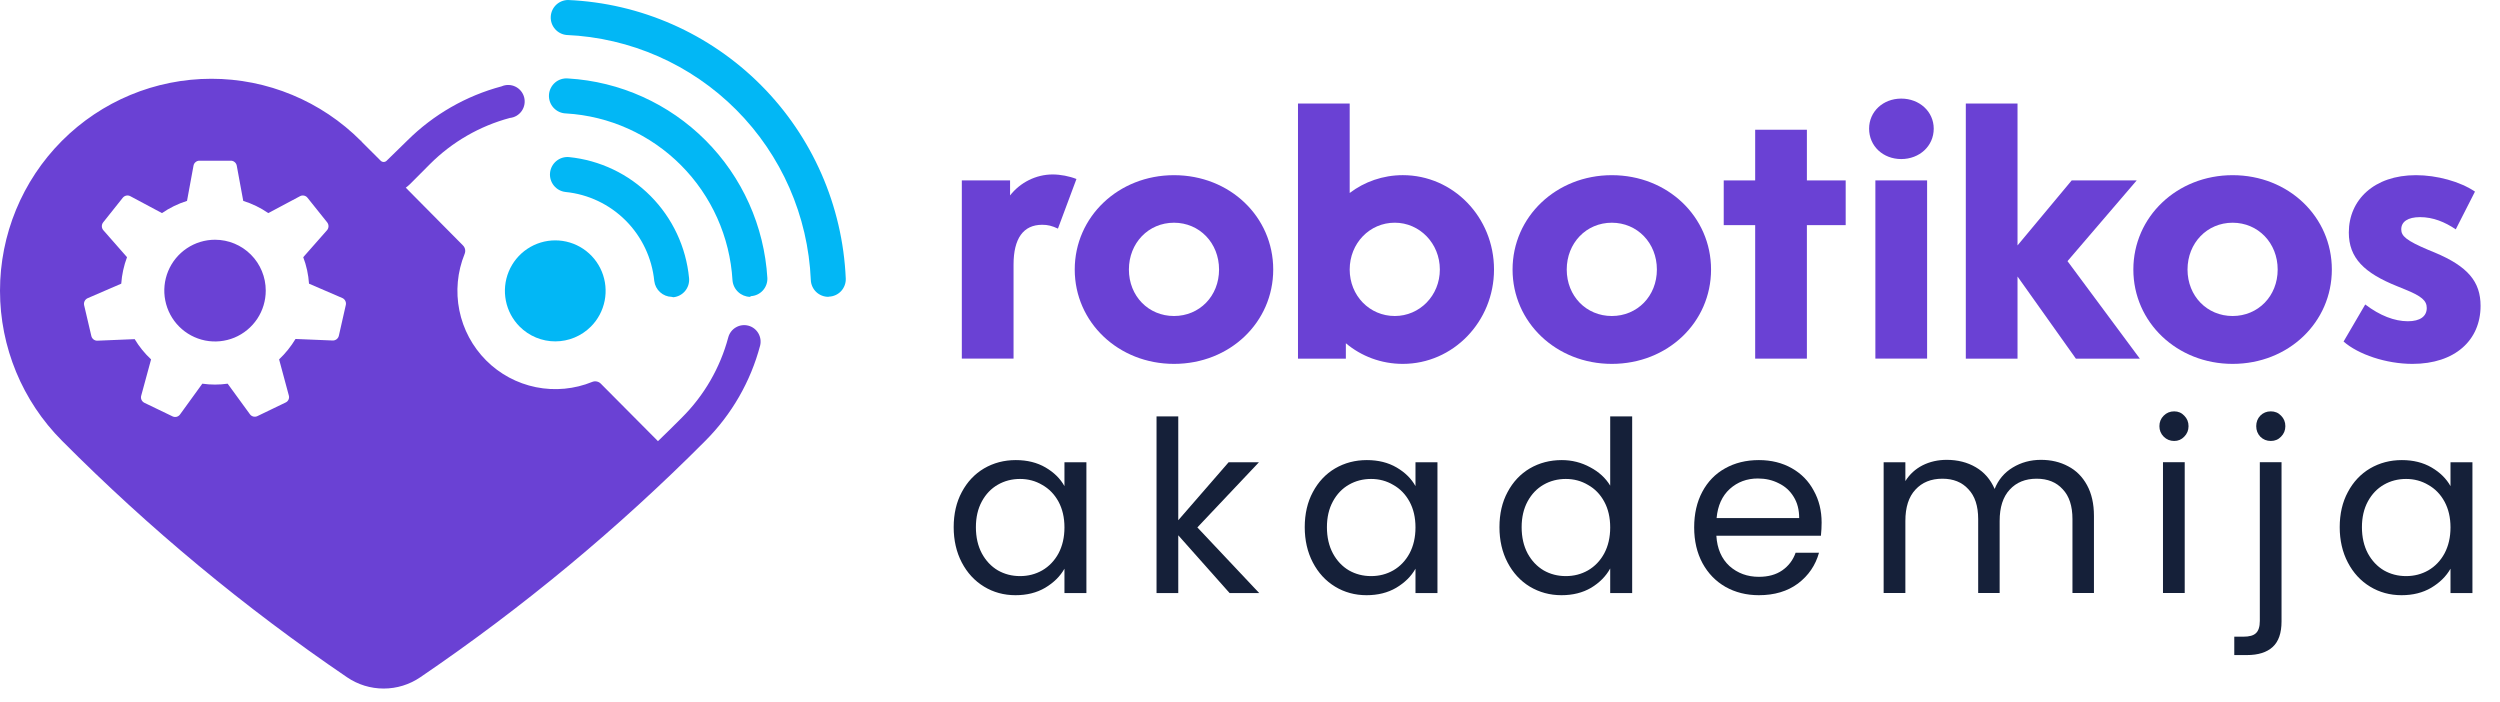 <svg width="114" height="32" viewBox="0 0 114 32" fill="none" xmlns="http://www.w3.org/2000/svg">
<path d="M43.859 16.353V8.226H46.059V8.911C46.521 8.322 47.238 7.955 48.003 7.955C48.353 7.955 48.768 8.035 49.086 8.162L48.242 10.425C47.971 10.298 47.78 10.25 47.525 10.25C46.664 10.25 46.218 10.871 46.218 12.066V16.353H43.859Z" fill="#6A41D4"/>
<path d="M49.008 12.291C49.008 9.885 51 7.988 53.534 7.988C56.083 7.988 58.059 9.885 58.059 12.291C58.059 14.697 56.083 16.593 53.534 16.593C51 16.593 49.008 14.697 49.008 12.291ZM51.478 12.291C51.478 13.502 52.37 14.41 53.534 14.41C54.697 14.41 55.589 13.502 55.589 12.291C55.589 11.08 54.697 10.156 53.534 10.156C52.37 10.156 51.478 11.08 51.478 12.291Z" fill="#6A41D4"/>
<path d="M63.968 16.593C62.98 16.593 62.072 16.242 61.371 15.652V16.354H59.188V4.721H61.546V8.8C62.215 8.29 63.06 7.987 63.968 7.987C66.263 7.987 68.127 9.9 68.127 12.29C68.127 14.665 66.263 16.593 63.968 16.593ZM63.602 14.41C64.733 14.41 65.657 13.485 65.657 12.29C65.657 11.095 64.733 10.155 63.602 10.155C62.454 10.155 61.546 11.095 61.546 12.29C61.546 13.485 62.454 14.41 63.602 14.41Z" fill="#6A41D4"/>
<path d="M68.973 12.291C68.973 9.885 70.965 7.988 73.498 7.988C76.048 7.988 78.024 9.885 78.024 12.291C78.024 14.697 76.048 16.593 73.498 16.593C70.965 16.593 68.973 14.697 68.973 12.291ZM71.443 12.291C71.443 13.502 72.335 14.41 73.498 14.41C74.662 14.41 75.554 13.502 75.554 12.291C75.554 11.08 74.662 10.156 73.498 10.156C72.335 10.156 71.443 11.08 71.443 12.291Z" fill="#6A41D4"/>
<path d="M78.602 10.266V8.227H80.036V5.916H82.394V8.227H84.163V10.266H82.394V16.354H80.036V10.266H78.602Z" fill="#6A41D4"/>
<path d="M85.231 5.867C85.231 5.086 85.868 4.496 86.697 4.496C87.525 4.496 88.178 5.086 88.178 5.867C88.178 6.663 87.525 7.253 86.697 7.253C85.868 7.253 85.231 6.663 85.231 5.867ZM85.517 16.352V8.225H87.876V16.352H85.517Z" fill="#6A41D4"/>
<path d="M89.641 16.354V4.721H91.999V11.191L94.469 8.227H97.433L94.278 11.908L97.576 16.354H94.66L91.999 12.609V16.354H89.641Z" fill="#6A41D4"/>
<path d="M97.281 12.291C97.281 9.885 99.273 7.988 101.807 7.988C104.357 7.988 106.332 9.885 106.332 12.291C106.332 14.697 104.357 16.593 101.807 16.593C99.273 16.593 97.281 14.697 97.281 12.291ZM99.751 12.291C99.751 13.502 100.644 14.41 101.807 14.41C102.97 14.41 103.862 13.502 103.862 12.291C103.862 11.08 102.97 10.156 101.807 10.156C100.644 10.156 99.751 11.08 99.751 12.291Z" fill="#6A41D4"/>
<path d="M106.867 15.574L107.855 13.884C108.524 14.394 109.193 14.649 109.799 14.649C110.357 14.649 110.66 14.426 110.66 14.044C110.66 13.709 110.421 13.502 109.671 13.199L109.321 13.056C107.807 12.45 107.106 11.765 107.106 10.602C107.106 9.12 108.253 7.988 110.166 7.988C111.122 7.988 112.174 8.275 112.859 8.737L111.983 10.458C111.488 10.124 110.947 9.901 110.357 9.901C109.799 9.901 109.497 10.108 109.497 10.458C109.497 10.761 109.72 10.968 110.739 11.399L111.01 11.51C112.54 12.148 113.114 12.849 113.114 13.948C113.114 15.51 111.951 16.593 110.007 16.593C108.812 16.593 107.537 16.163 106.867 15.574Z" fill="#6A41D4"/>
<path d="M43.488 24.039C43.488 23.43 43.612 22.896 43.858 22.439C44.105 21.974 44.443 21.615 44.871 21.361C45.306 21.107 45.789 20.98 46.318 20.98C46.841 20.98 47.294 21.093 47.679 21.318C48.063 21.543 48.35 21.826 48.539 22.167V21.078H49.54V27.043H48.539V25.933C48.343 26.281 48.049 26.571 47.657 26.804C47.273 27.029 46.823 27.141 46.307 27.141C45.778 27.141 45.299 27.01 44.871 26.749C44.443 26.488 44.105 26.122 43.858 25.65C43.612 25.178 43.488 24.641 43.488 24.039ZM48.539 24.05C48.539 23.6 48.448 23.208 48.267 22.874C48.085 22.541 47.838 22.287 47.526 22.112C47.222 21.931 46.884 21.84 46.514 21.84C46.144 21.84 45.807 21.927 45.502 22.102C45.197 22.276 44.954 22.53 44.773 22.863C44.591 23.197 44.501 23.589 44.501 24.039C44.501 24.496 44.591 24.895 44.773 25.236C44.954 25.57 45.197 25.828 45.502 26.009C45.807 26.183 46.144 26.27 46.514 26.27C46.884 26.27 47.222 26.183 47.526 26.009C47.838 25.828 48.085 25.57 48.267 25.236C48.448 24.895 48.539 24.5 48.539 24.05Z" fill="#152039"/>
<path d="M56.069 27.043L53.729 24.409V27.043H52.738V18.988H53.729V23.723L56.026 21.078H57.408L54.6 24.05L57.419 27.043H56.069Z" fill="#152039"/>
<path d="M59.496 24.039C59.496 23.43 59.62 22.896 59.866 22.439C60.113 21.974 60.45 21.615 60.878 21.361C61.314 21.107 61.796 20.98 62.326 20.98C62.849 20.98 63.302 21.093 63.687 21.318C64.071 21.543 64.358 21.826 64.546 22.167V21.078H65.548V27.043H64.546V25.933C64.351 26.281 64.057 26.571 63.665 26.804C63.28 27.029 62.83 27.141 62.315 27.141C61.785 27.141 61.306 27.01 60.878 26.749C60.45 26.488 60.113 26.122 59.866 25.65C59.62 25.178 59.496 24.641 59.496 24.039ZM64.546 24.05C64.546 23.6 64.456 23.208 64.274 22.874C64.093 22.541 63.846 22.287 63.534 22.112C63.23 21.931 62.892 21.84 62.522 21.84C62.152 21.84 61.815 21.927 61.51 22.102C61.205 22.276 60.962 22.53 60.781 22.863C60.599 23.197 60.508 23.589 60.508 24.039C60.508 24.496 60.599 24.895 60.781 25.236C60.962 25.57 61.205 25.828 61.51 26.009C61.815 26.183 62.152 26.27 62.522 26.27C62.892 26.27 63.23 26.183 63.534 26.009C63.846 25.828 64.093 25.57 64.274 25.236C64.456 24.895 64.546 24.5 64.546 24.05Z" fill="#152039"/>
<path d="M68.375 24.039C68.375 23.429 68.498 22.896 68.745 22.439C68.992 21.974 69.329 21.615 69.757 21.361C70.193 21.107 70.679 20.98 71.216 20.98C71.68 20.98 72.112 21.089 72.511 21.307C72.91 21.517 73.215 21.797 73.425 22.145V18.988H74.427V27.043H73.425V25.922C73.23 26.277 72.939 26.571 72.555 26.803C72.17 27.028 71.72 27.141 71.205 27.141C70.675 27.141 70.193 27.01 69.757 26.749C69.329 26.488 68.992 26.121 68.745 25.65C68.498 25.178 68.375 24.641 68.375 24.039ZM73.425 24.05C73.425 23.6 73.335 23.208 73.153 22.874C72.972 22.54 72.725 22.286 72.413 22.112C72.108 21.931 71.771 21.84 71.401 21.84C71.031 21.84 70.693 21.927 70.389 22.101C70.084 22.275 69.841 22.529 69.659 22.863C69.478 23.197 69.387 23.589 69.387 24.039C69.387 24.496 69.478 24.895 69.659 25.236C69.841 25.57 70.084 25.827 70.389 26.009C70.693 26.183 71.031 26.27 71.401 26.27C71.771 26.27 72.108 26.183 72.413 26.009C72.725 25.827 72.972 25.57 73.153 25.236C73.335 24.895 73.425 24.499 73.425 24.05Z" fill="#152039"/>
<path d="M83.066 23.832C83.066 24.021 83.055 24.22 83.034 24.431H78.266C78.302 25.019 78.502 25.479 78.865 25.813C79.235 26.14 79.681 26.303 80.204 26.303C80.632 26.303 80.987 26.205 81.27 26.009C81.561 25.806 81.764 25.537 81.88 25.204H82.947C82.787 25.777 82.468 26.245 81.989 26.608C81.51 26.963 80.915 27.141 80.204 27.141C79.638 27.141 79.13 27.014 78.68 26.76C78.237 26.506 77.889 26.147 77.635 25.683C77.381 25.211 77.254 24.667 77.254 24.05C77.254 23.433 77.377 22.892 77.624 22.428C77.871 21.964 78.215 21.608 78.658 21.361C79.108 21.107 79.623 20.98 80.204 20.98C80.77 20.98 81.27 21.104 81.706 21.351C82.141 21.597 82.475 21.938 82.707 22.374C82.947 22.802 83.066 23.288 83.066 23.832ZM82.043 23.625C82.043 23.248 81.96 22.925 81.793 22.657C81.626 22.381 81.397 22.174 81.107 22.036C80.824 21.891 80.508 21.819 80.16 21.819C79.659 21.819 79.231 21.978 78.876 22.297C78.527 22.617 78.328 23.059 78.277 23.625H82.043Z" fill="#152039"/>
<path d="M93.067 20.969C93.531 20.969 93.945 21.067 94.308 21.263C94.671 21.451 94.958 21.738 95.168 22.122C95.379 22.507 95.484 22.975 95.484 23.527V27.042H94.504V23.668C94.504 23.073 94.356 22.619 94.058 22.308C93.768 21.988 93.372 21.829 92.871 21.829C92.356 21.829 91.946 21.995 91.642 22.329C91.337 22.656 91.184 23.131 91.184 23.755V27.042H90.205V23.668C90.205 23.073 90.056 22.619 89.758 22.308C89.468 21.988 89.073 21.829 88.572 21.829C88.057 21.829 87.647 21.995 87.342 22.329C87.037 22.656 86.885 23.131 86.885 23.755V27.042H85.894V21.078H86.885V21.937C87.081 21.625 87.342 21.386 87.669 21.219C88.002 21.052 88.369 20.969 88.768 20.969C89.269 20.969 89.711 21.081 90.096 21.306C90.481 21.531 90.767 21.861 90.956 22.297C91.123 21.876 91.398 21.549 91.783 21.317C92.168 21.085 92.596 20.969 93.067 20.969Z" fill="#152039"/>
<path d="M99.144 20.108C98.955 20.108 98.796 20.042 98.665 19.912C98.534 19.781 98.469 19.621 98.469 19.433C98.469 19.244 98.534 19.084 98.665 18.954C98.796 18.823 98.955 18.758 99.144 18.758C99.326 18.758 99.478 18.823 99.601 18.954C99.732 19.084 99.797 19.244 99.797 19.433C99.797 19.621 99.732 19.781 99.601 19.912C99.478 20.042 99.326 20.108 99.144 20.108ZM99.623 21.076V27.041H98.632V21.076H99.623Z" fill="#152039"/>
<path d="M103.548 20.108C103.36 20.108 103.2 20.042 103.069 19.912C102.946 19.781 102.884 19.621 102.884 19.433C102.884 19.244 102.946 19.084 103.069 18.954C103.2 18.823 103.36 18.758 103.548 18.758C103.737 18.758 103.893 18.823 104.016 18.954C104.147 19.084 104.212 19.244 104.212 19.433C104.212 19.621 104.147 19.781 104.016 19.912C103.893 20.042 103.737 20.108 103.548 20.108ZM104.038 28.336C104.038 28.866 103.904 29.254 103.635 29.501C103.367 29.747 102.975 29.871 102.46 29.871H101.883V29.033H102.296C102.572 29.033 102.764 28.978 102.873 28.87C102.989 28.761 103.048 28.576 103.048 28.314V21.076H104.038V28.336Z" fill="#152039"/>
<path d="M106.691 24.039C106.691 23.43 106.815 22.896 107.062 22.439C107.308 21.974 107.646 21.615 108.074 21.361C108.51 21.107 108.992 20.98 109.522 20.98C110.045 20.98 110.497 21.093 110.882 21.318C111.266 21.543 111.553 21.826 111.743 22.167V21.078H112.743V27.043H111.743V25.933C111.546 26.281 111.252 26.571 110.86 26.804C110.476 27.029 110.026 27.141 109.511 27.141C108.981 27.141 108.502 27.01 108.074 26.749C107.646 26.488 107.308 26.122 107.062 25.65C106.815 25.178 106.691 24.641 106.691 24.039ZM111.743 24.05C111.743 23.6 111.651 23.208 111.47 22.874C111.289 22.541 111.041 22.287 110.73 22.112C110.425 21.931 110.087 21.84 109.718 21.84C109.347 21.84 109.01 21.927 108.705 22.102C108.401 22.276 108.158 22.53 107.976 22.863C107.795 23.197 107.704 23.589 107.704 24.039C107.704 24.496 107.795 24.895 107.976 25.236C108.158 25.57 108.401 25.828 108.705 26.009C109.01 26.183 109.347 26.27 109.718 26.27C110.087 26.27 110.425 26.183 110.73 26.009C111.041 25.828 111.289 25.57 111.47 25.236C111.651 24.895 111.743 24.5 111.743 24.05Z" fill="#152039"/>
<path d="M9.805 10.932C9.348 10.932 8.901 11.068 8.52 11.323C8.14 11.578 7.843 11.94 7.668 12.364C7.493 12.787 7.447 13.254 7.537 13.704C7.626 14.154 7.846 14.567 8.17 14.892C8.493 15.216 8.905 15.437 9.354 15.527C9.803 15.616 10.268 15.57 10.691 15.395C11.113 15.219 11.474 14.922 11.729 14.54C11.983 14.159 12.118 13.71 12.118 13.251C12.118 12.636 11.875 12.046 11.441 11.611C11.007 11.176 10.419 10.932 9.805 10.932Z" fill="#6A41D4"/>
<path d="M34.128 14.851C34.033 14.826 33.933 14.819 33.835 14.832C33.737 14.845 33.643 14.878 33.557 14.928C33.472 14.977 33.397 15.043 33.337 15.122C33.277 15.201 33.233 15.291 33.208 15.387C32.838 16.773 32.108 18.035 31.092 19.045C30.735 19.408 30.369 19.762 30.003 20.117L27.394 17.492C27.345 17.443 27.282 17.41 27.213 17.396C27.144 17.382 27.073 17.388 27.008 17.414C26.195 17.746 25.301 17.83 24.44 17.656C23.579 17.482 22.788 17.057 22.167 16.434C21.546 15.811 21.121 15.018 20.947 14.155C20.772 13.292 20.856 12.396 21.186 11.58C21.214 11.514 21.221 11.442 21.208 11.372C21.194 11.302 21.159 11.238 21.108 11.188L18.504 8.559C18.573 8.508 18.639 8.451 18.701 8.391L19.609 7.48C20.618 6.472 21.873 5.747 23.249 5.379C23.357 5.368 23.461 5.334 23.555 5.279C23.648 5.223 23.729 5.149 23.791 5.059C23.853 4.97 23.895 4.868 23.914 4.761C23.933 4.654 23.929 4.544 23.902 4.439C23.874 4.333 23.825 4.235 23.756 4.151C23.687 4.067 23.601 3.998 23.503 3.951C23.406 3.903 23.299 3.877 23.191 3.875C23.082 3.872 22.975 3.893 22.875 3.937C21.251 4.37 19.768 5.222 18.573 6.409L17.637 7.323C17.619 7.343 17.597 7.359 17.572 7.369C17.548 7.38 17.521 7.386 17.495 7.386C17.468 7.386 17.442 7.38 17.418 7.369C17.393 7.359 17.371 7.343 17.353 7.323L16.478 6.45V6.421H16.453C15.558 5.524 14.495 4.812 13.325 4.327C12.156 3.841 10.902 3.591 9.636 3.592C7.08 3.593 4.628 4.612 2.821 6.425C1.014 8.239 -0.001 10.698 4.38429e-07 13.261C0.001 15.825 1.017 18.284 2.825 20.096C6.806 24.099 11.159 27.711 15.825 30.883C16.317 31.219 16.899 31.398 17.495 31.398C18.091 31.398 18.672 31.219 19.165 30.883C23.832 27.71 28.186 24.098 32.169 20.096C33.366 18.895 34.227 17.399 34.662 15.758C34.709 15.566 34.679 15.365 34.579 15.195C34.48 15.026 34.318 14.902 34.128 14.851ZM15.767 13.916L15.451 15.312C15.436 15.375 15.4 15.43 15.349 15.469C15.298 15.508 15.236 15.529 15.172 15.527L13.475 15.457C13.269 15.8 13.017 16.113 12.727 16.388L13.171 18.036C13.188 18.097 13.184 18.163 13.157 18.221C13.131 18.279 13.085 18.326 13.027 18.353L11.737 18.975C11.679 19.003 11.613 19.01 11.551 18.994C11.488 18.978 11.434 18.941 11.396 18.889L10.381 17.496C9.998 17.551 9.609 17.551 9.226 17.496L8.208 18.901C8.17 18.953 8.116 18.99 8.055 19.006C7.993 19.022 7.928 19.015 7.871 18.988L6.581 18.366C6.522 18.336 6.476 18.287 6.45 18.227C6.425 18.166 6.421 18.099 6.441 18.036L6.889 16.388C6.598 16.117 6.346 15.806 6.141 15.465L4.444 15.535C4.38 15.538 4.317 15.518 4.266 15.479C4.215 15.439 4.179 15.383 4.165 15.321L3.836 13.916C3.822 13.852 3.83 13.786 3.86 13.728C3.889 13.671 3.937 13.625 3.996 13.598L5.529 12.935C5.558 12.522 5.647 12.116 5.792 11.728L4.707 10.492C4.666 10.442 4.644 10.379 4.644 10.315C4.644 10.25 4.666 10.188 4.707 10.137L5.599 9.017C5.639 8.967 5.696 8.932 5.759 8.919C5.822 8.906 5.887 8.916 5.944 8.947L7.386 9.717C7.737 9.476 8.122 9.288 8.528 9.161L8.824 7.554C8.835 7.49 8.869 7.433 8.918 7.392C8.968 7.35 9.03 7.327 9.095 7.328H10.525C10.589 7.327 10.652 7.35 10.701 7.392C10.751 7.433 10.784 7.49 10.796 7.554L11.092 9.161C11.498 9.287 11.883 9.475 12.234 9.717L13.68 8.947C13.736 8.916 13.801 8.907 13.863 8.92C13.926 8.932 13.982 8.967 14.021 9.017L14.917 10.137C14.957 10.188 14.98 10.25 14.98 10.315C14.98 10.379 14.957 10.442 14.917 10.492L13.828 11.728C13.975 12.115 14.063 12.522 14.091 12.935L15.628 13.598C15.683 13.628 15.727 13.675 15.752 13.733C15.778 13.79 15.783 13.855 15.767 13.916Z" fill="#6A41D4"/>
<path d="M23.697 14.894C23.376 14.572 23.157 14.162 23.068 13.715C22.979 13.268 23.024 12.805 23.198 12.383C23.372 11.962 23.666 11.602 24.044 11.349C24.422 11.096 24.866 10.961 25.32 10.961C25.774 10.961 26.219 11.096 26.596 11.349C26.974 11.602 27.268 11.962 27.442 12.383C27.616 12.805 27.661 13.268 27.572 13.715C27.483 14.162 27.265 14.572 26.943 14.894C26.512 15.325 25.929 15.567 25.32 15.567C24.712 15.567 24.128 15.325 23.697 14.894Z" fill="#02B7F5"/>
<path d="M30.628 13.537C30.432 13.532 30.244 13.456 30.099 13.324C29.953 13.192 29.86 13.011 29.835 12.816C29.732 11.774 29.272 10.8 28.534 10.059C27.795 9.318 26.824 8.857 25.785 8.754C25.576 8.73 25.386 8.625 25.255 8.461C25.123 8.297 25.061 8.088 25.082 7.879C25.103 7.67 25.206 7.478 25.367 7.344C25.528 7.21 25.736 7.145 25.945 7.163C27.353 7.305 28.669 7.933 29.667 8.939C30.666 9.945 31.286 11.267 31.421 12.68C31.442 12.891 31.378 13.101 31.244 13.265C31.11 13.429 30.917 13.533 30.706 13.554L30.628 13.537Z" fill="#02B7F5"/>
<path d="M34.199 13.537C33.997 13.531 33.804 13.451 33.657 13.312C33.51 13.173 33.419 12.985 33.402 12.783C33.285 10.803 32.449 8.934 31.05 7.531C29.651 6.129 27.788 5.289 25.813 5.173C25.706 5.171 25.6 5.147 25.502 5.103C25.404 5.059 25.316 4.995 25.243 4.916C25.17 4.837 25.114 4.744 25.078 4.643C25.042 4.541 25.026 4.434 25.033 4.326C25.039 4.219 25.067 4.114 25.115 4.017C25.163 3.921 25.23 3.835 25.311 3.765C25.393 3.695 25.488 3.643 25.59 3.611C25.693 3.579 25.801 3.567 25.908 3.578C28.27 3.718 30.499 4.722 32.173 6.399C33.847 8.076 34.85 10.311 34.992 12.68C35 12.888 34.926 13.091 34.786 13.245C34.646 13.399 34.451 13.492 34.244 13.504L34.199 13.537Z" fill="#02B7F5"/>
<path d="M37.77 13.535C37.564 13.535 37.366 13.455 37.217 13.313C37.069 13.17 36.981 12.975 36.973 12.769C36.848 9.845 35.634 7.075 33.571 5.006C31.507 2.937 28.745 1.72 25.83 1.595C25.628 1.574 25.441 1.477 25.308 1.322C25.174 1.168 25.105 0.968 25.114 0.764C25.123 0.56 25.209 0.367 25.355 0.225C25.502 0.083 25.697 0.003 25.9 0C29.214 0.143 32.353 1.528 34.698 3.88C37.043 6.231 38.424 9.38 38.567 12.703C38.571 12.807 38.554 12.911 38.517 13.009C38.481 13.107 38.426 13.197 38.355 13.274C38.284 13.35 38.199 13.412 38.104 13.455C38.009 13.499 37.907 13.523 37.802 13.527L37.77 13.535Z" fill="#02B7F5"/>
</svg>
